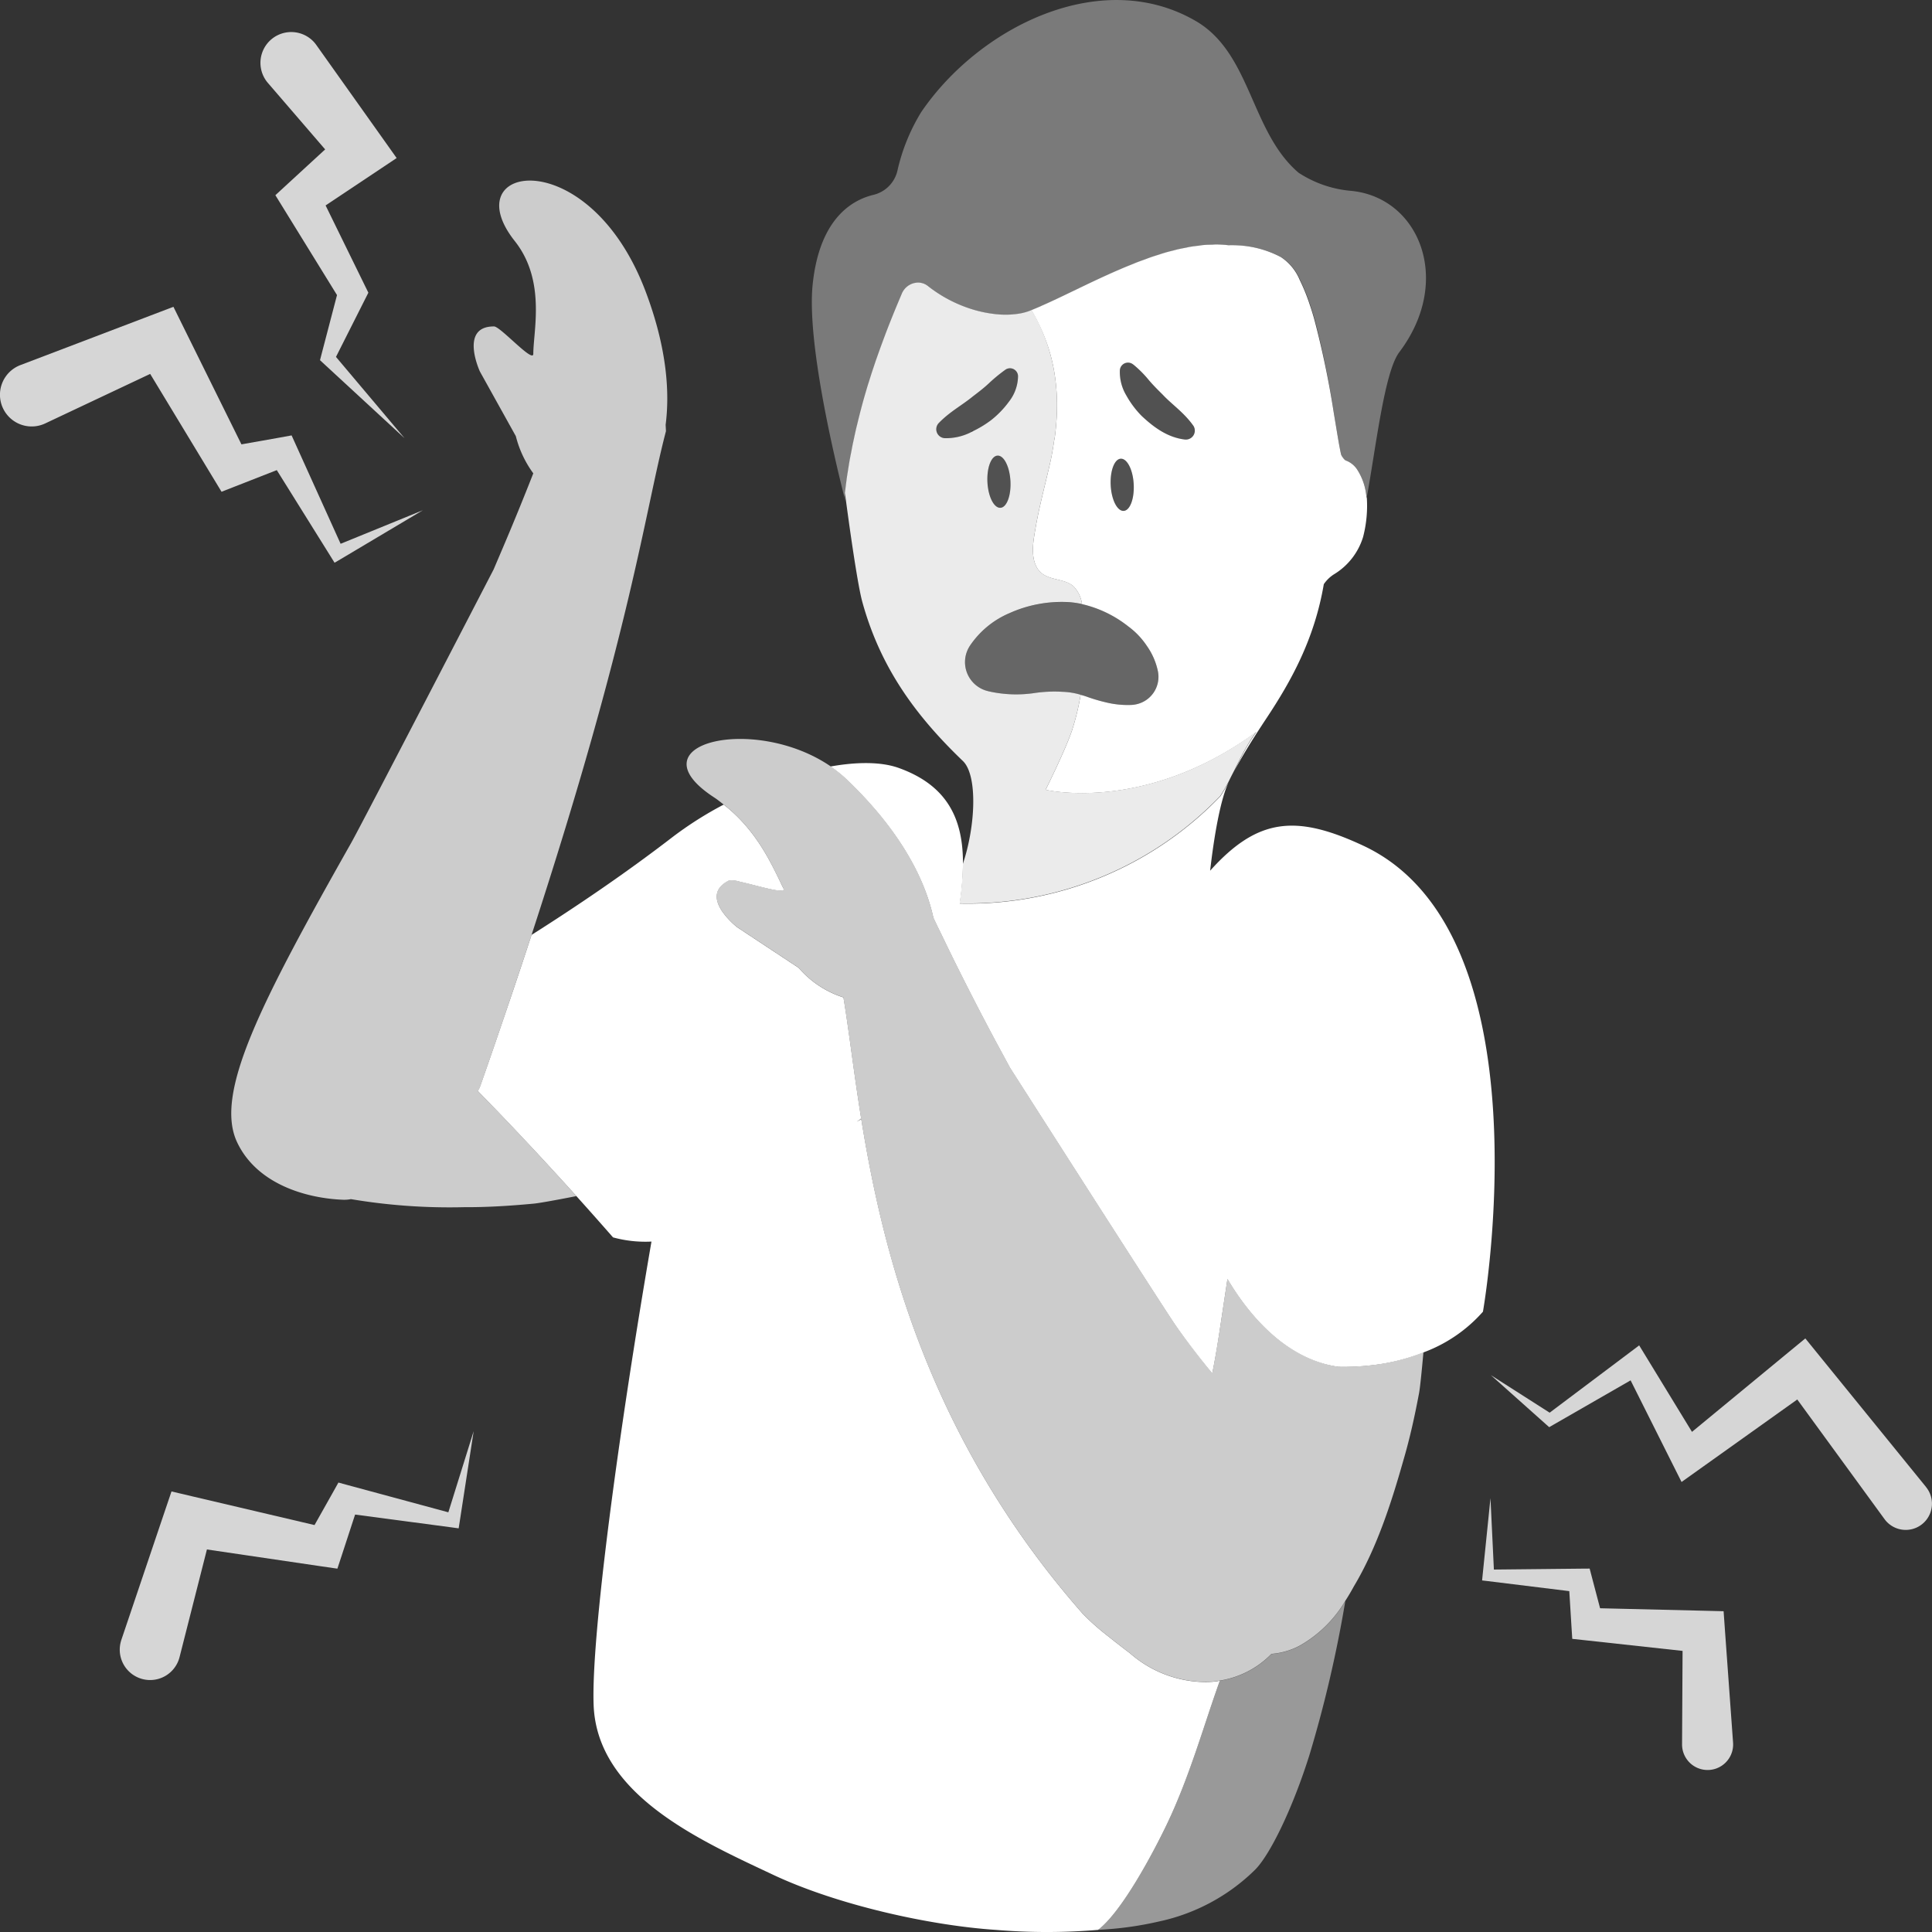 <svg viewBox="0 0 300 300" xmlns="http://www.w3.org/2000/svg"><rect x="0" y="0" width="300" height="300" fill="#333333" stroke="none"/><g fill="#fff"><path d="m 151.17 66.91 a 16.73 16.73 0 0 0 2.74 -1.68 14.67 14.67 0 0 0 2.78 -2.89 6.55 6.55 0 0 0 1.39 -3.92 1.25 1.25 0 0 0 -1.98 -1 l -.12 .09 a 24.95 24.95 0 0 0 -2.48 2.06 c -.76 .7 -1.59 1.34 -2.43 1.98 -1.66 1.37 -3.55 2.34 -5.25 4.09 l -.04 .04 a 1.39 1.39 0 0 0 .93 2.36 8.57 8.57 0 0 0 3.84 -.8 c .1 -.05 .2 -.11 .3 -.15 l .03 -.21 z" opacity=".15"/><path d="m 185.24 66.02 c -1.47 -2.02 -3.25 -3.19 -4.7 -4.74 -.75 -.73 -1.48 -1.47 -2.16 -2.27 a 17.06 17.06 0 0 0 -2.37 -2.38 l -.06 -.04 a 1.27 1.27 0 0 0 -2.07 .92 7.08 7.08 0 0 0 .99 3.88 14.74 14.74 0 0 0 2.38 3.19 c 1.92 1.8 4.07 3.37 6.73 3.68 a 1.39 1.39 0 0 0 1.28 -2.19 z" opacity=".15"/><path d="m 131.33 75.83 c .07 -.6 .15 -1.19 .23 -1.77 .04 -.27 .09 -.54 .13 -.81 .09 -.6 .19 -1.2 .29 -1.79 .04 -.25 .09 -.49 .14 -.73 .11 -.61 .22 -1.21 .35 -1.8 .04 -.22 .09 -.43 .14 -.64 .13 -.61 .26 -1.22 .4 -1.82 .04 -.17 .08 -.34 .13 -.52 .15 -.62 .3 -1.24 .46 -1.85 .04 -.14 .08 -.28 .11 -.42 .16 -.62 .33 -1.24 .5 -1.85 .03 -.12 .07 -.23 .1 -.35 .18 -.62 .36 -1.23 .54 -1.82 .03 -.09 .06 -.18 .09 -.27 .19 -.61 .38 -1.21 .57 -1.79 .02 -.07 .05 -.14 .07 -.21 .2 -.6 .39 -1.18 .59 -1.74 .02 -.05 .03 -.1 .05 -.14 .42 -1.21 .84 -2.35 1.24 -3.4 .01 -.03 .02 -.06 .03 -.09 .82 -2.15 1.58 -3.98 2.17 -5.4 l .42 -1 a 2.78 2.78 0 0 1 1.22 -1.36 2.72 2.72 0 0 1 1.13 -.34 2.44 2.44 0 0 1 1.7 .52 21.23 21.23 0 0 0 6.3 3.43 19.22 19.22 0 0 0 4.23 .94 13.48 13.48 0 0 0 3.76 -.1 8.6 8.6 0 0 0 1.58 -.44 c .2 -.08 .42 -.18 .63 -.26 .34 -.14 .68 -.28 1.04 -.44 .12 -.05 .25 -.11 .37 -.17 .41 -.18 .83 -.37 1.26 -.57 l .13 -.06 c 2.12 -.99 4.49 -2.17 6.99 -3.33 q .82 -.38 1.66 -.76 l .37 -.17 c .52 -.23 1.04 -.46 1.56 -.68 .17 -.07 .33 -.14 .49 -.21 .49 -.2 .98 -.4 1.47 -.6 .2 -.08 .41 -.17 .61 -.25 .46 -.18 .93 -.35 1.39 -.51 .23 -.08 .47 -.18 .7 -.26 .45 -.16 .9 -.3 1.35 -.44 .25 -.08 .5 -.17 .75 -.24 .44 -.13 .88 -.24 1.32 -.36 .26 -.07 .51 -.14 .77 -.2 .43 -.1 .85 -.18 1.27 -.26 .26 -.05 .53 -.12 .79 -.16 .43 -.07 .86 -.12 1.28 -.17 .25 -.03 .5 -.07 .74 -.1 .45 -.04 .9 -.05 1.35 -.06 .21 -.01 .42 -.03 .63 -.03 a 16.97 16.97 0 0 1 1.91 .12 18.36 18.36 0 0 1 2.06 .06 15.97 15.97 0 0 1 6.09 1.79 7.86 7.86 0 0 1 2.91 3.54 29.5 29.5 0 0 1 1.59 3.94 c .24 .73 .47 1.49 .7 2.28 a 140.93 140.93 0 0 1 2.95 14.49 c .47 2.86 .84 5.17 1.12 6.36 a 1.08 1.08 0 0 0 .13 .29 2.78 2.78 0 0 0 .21 .3 1.52 1.52 0 0 0 .35 .36 3.61 3.61 0 0 1 1.75 1.33 9.19 9.19 0 0 1 1.51 4.56 c 1.48 -8.05 2.77 -19.65 5.08 -22.71 8.41 -11.14 3.08 -24.09 -7.54 -25.06 a 17.61 17.61 0 0 1 -8.1 -2.81 c -7.38 -6.3 -7.34 -18.24 -15.66 -23.38 -14.74 -8.84 -33.88 .65 -42.95 13.99 a 30.01 30.01 0 0 0 -3.68 9.08 5.02 5.02 0 0 1 -3.74 3.75 c -3.38 .82 -8.37 3.76 -9.42 13.92 -.96 9.25 3.75 28.44 5.09 33.67 -.06 -.45 -.09 -.71 -.09 -.71 .02 -.19 .05 -.38 .07 -.57 v -.02 c 0 -.25 .04 -.49 .07 -.72 z" opacity=".35"/><path d="m 163.1 55.02 c .24 .88 .45 1.8 .61 2.77 a 31.64 31.64 0 0 1 .4 6.34 q -.06 1.73 -.3 3.6 c -.03 .26 -.1 .54 -.14 .8 -.15 1.01 -.31 2.02 -.55 3.1 -.74 3.32 -1.65 6.62 -2.25 9.96 -.14 .79 -.28 1.57 -.38 2.36 -.23 1.82 -.14 3.95 1.3 5.09 1.41 1.11 3.6 .82 4.93 2.03 a 4.99 4.99 0 0 1 1.29 2.68 c 0 .02 .01 .04 .01 .06 a 18.11 18.11 0 0 1 7.18 3.46 12 12 0 0 1 2.88 3.02 10.58 10.58 0 0 1 1.7 3.85 4.36 4.36 0 0 1 -3.29 5.21 4.45 4.45 0 0 1 -.78 .11 l -.29 .01 a 14.21 14.21 0 0 1 -3.78 -.43 25.85 25.85 0 0 1 -2.89 -.86 c -.34 -.12 -.65 -.21 -.95 -.29 a 37.7 37.7 0 0 1 -1.34 5.53 c -1.08 3.19 -4.1 9.22 -4.1 9.22 s 15.38 3.74 32.74 -8.99 c -.36 .49 -.68 .97 -.98 1.45 -.1 .16 -.19 .32 -.29 .48 -.2 .33 -.39 .65 -.56 .97 q -.15 .27 -.29 .54 c -.17 .32 -.33 .63 -.49 .94 -.09 .19 -.19 .37 -.28 .56 -.2 .4 -.39 .8 -.58 1.19 1.42 -2.69 3.14 -5.4 5.06 -8.3 3.79 -5.72 7.41 -12.2 8.87 -20.77 a 5.5 5.5 0 0 1 1.56 -1.52 10.28 10.28 0 0 0 4.54 -5.81 19.22 19.22 0 0 0 .57 -6.23 c -.01 .08 -.03 .15 -.04 .23 a 9.19 9.19 0 0 0 -1.51 -4.56 3.61 3.61 0 0 0 -1.75 -1.33 1.52 1.52 0 0 1 -.35 -.36 2.78 2.78 0 0 1 -.21 -.3 1.06 1.06 0 0 1 -.13 -.29 c -.28 -1.19 -.64 -3.5 -1.12 -6.36 a 140.93 140.93 0 0 0 -3.01 -14.49 c -.22 -.79 -.45 -1.55 -.7 -2.28 a 29.5 29.5 0 0 0 -1.59 -3.94 7.86 7.86 0 0 0 -2.91 -3.54 15.97 15.97 0 0 0 -6.09 -1.79 18.36 18.36 0 0 0 -2.06 -.06 16.74 16.74 0 0 0 -1.91 -.12 c -.21 0 -.42 .02 -.63 .03 -.45 .01 -.89 .02 -1.35 .06 -.24 .02 -.49 .07 -.74 .1 -.43 .05 -.85 .1 -1.28 .17 -.26 .04 -.53 .11 -.79 .16 -.42 .08 -.85 .16 -1.27 .26 -.25 .06 -.51 .14 -.77 .2 -.44 .11 -.88 .22 -1.32 .36 -.25 .07 -.5 .16 -.75 .24 -.45 .14 -.9 .28 -1.35 .44 -.23 .08 -.47 .17 -.7 .26 -.47 .17 -.93 .33 -1.39 .51 -.21 .08 -.41 .17 -.61 .25 -.49 .2 -.98 .39 -1.47 .6 -.17 .07 -.33 .14 -.49 .21 -.52 .22 -1.04 .45 -1.56 .68 l -.37 .17 c -.56 .25 -1.12 .51 -1.66 .76 -2.5 1.17 -4.87 2.35 -6.99 3.33 l -.13 .06 c -.43 .2 -.85 .39 -1.26 .57 -.12 .05 -.25 .11 -.37 .17 -.36 .16 -.7 .3 -1.04 .44 -.13 .05 -.27 .12 -.4 .17 .38 .65 .75 1.34 1.1 2.06 a 27.63 27.63 0 0 1 1.84 4.8 z m 11.38 24.31 c -.99 .05 -1.89 -1.71 -2.01 -3.95 s .57 -4.1 1.56 -4.15 1.89 1.71 2.01 3.95 -.57 4.1 -1.56 4.15 z m .75 -23.02 a 1.27 1.27 0 0 1 .72 .28 l .06 .04 a 17.06 17.06 0 0 1 2.37 2.38 c .68 .8 1.41 1.53 2.16 2.27 1.45 1.55 3.23 2.71 4.7 4.74 l .03 .04 a 1.39 1.39 0 0 1 -1.28 2.19 c -2.66 -.31 -4.81 -1.87 -6.73 -3.68 a 14.74 14.74 0 0 1 -2.38 -3.19 7.08 7.08 0 0 1 -.99 -3.88 1.27 1.27 0 0 1 1.35 -1.19 z"/><path d="m 181.22 283.21 c 3.56 -7.45 5.82 -15.67 8.2 -22.23 -.17 .03 -.34 .08 -.51 .1 a 15.19 15.19 0 0 1 -1.59 .11 17.96 17.96 0 0 1 -11.84 -4.46 s -1.64 -1.23 -3.41 -2.65 a 38.24 38.24 0 0 1 -3.91 -3.46 c -23.95 -27.24 -31.06 -56.02 -34.42 -76.83 -.23 .13 -.47 .26 -.7 .39 l .68 -.51 c -1.19 -7.43 -1.92 -13.84 -2.75 -18.79 a 15.23 15.23 0 0 1 -6.95 -4.59 l -6.21 -4.1 -3.37 -2.23 a 12.17 12.17 0 0 1 -2.34 -2.5 c -1.01 -1.53 -1.47 -3.43 1.06 -4.72 a 4.04 4.04 0 0 1 1.72 .17 c 2.66 .58 7.29 2.05 6.78 1.05 -.15 -.29 -.32 -.64 -.48 -.98 -1.54 -3.17 -3.9 -8.24 -8.81 -12.04 a 56.33 56.33 0 0 0 -7.98 5.07 c -7.35 5.66 -15.04 10.85 -21.85 15.16 q -1.53 4.69 -3.25 9.77 c -1.48 4.37 -3.04 8.94 -4.74 13.77 a 3.67 3.67 0 0 1 -.36 .7 c 4.22 4.3 9.39 9.75 15.3 16.31 1.84 2.04 3.72 4.16 5.7 6.42 a 18.98 18.98 0 0 0 5.97 .65 c -5.07 29.39 -9.4 61.49 -8.98 72.01 .56 13.91 16.5 20.96 27.86 26.31 9.98 4.7 24.4 7.9 34.7 8.57 a 95.39 95.39 0 0 0 15.77 -.01 c 3.7 -2.83 8.52 -11.87 10.71 -16.46 z"/><path d="m 207.86 212.24 a 37.17 37.17 0 0 0 4.82 -.21 h .01 a 31.26 31.26 0 0 0 8.35 -2.03 22.9 22.9 0 0 0 9.23 -6.32 s 10.43 -58.82 -18.6 -72.37 c -10.33 -4.82 -16.33 -4.39 -23.76 3.89 .62 -5.47 1.62 -11.15 2.89 -13.78 l -.01 .01 c -.39 .74 -.81 1.48 -1.29 2.21 a 54.36 54.36 0 0 1 -40.47 16.66 c 0 -.03 .01 -.05 .01 -.08 a 44.85 44.85 0 0 0 .49 -6 c .04 -6.78 -2.2 -12.17 -9.94 -14.96 -2.71 -.98 -6.46 -.98 -10.62 -.24 a 20.07 20.07 0 0 1 2.59 2.09 c 7.83 7.52 11.21 14.17 12.68 18.82 .3 .94 .53 1.81 .69 2.57 .3 .63 .63 1.32 .99 2.06 .52 1.07 1.09 2.25 1.71 3.52 2.1 4.27 4.76 9.52 7.78 15.09 l .62 1.14 .78 1.45 s 24.08 37.71 25.87 40.24 q 2.67 3.78 5.56 7.25 c .42 -2.07 .77 -4.16 1.09 -6.25 l 1.27 -8.4 c 2.56 4.32 7.17 10.39 13.77 12.77 a 16.59 16.59 0 0 0 3.49 .87 z"/><path d="m 162.36 122.63 s 3.02 -6.03 4.1 -9.22 a 37.7 37.7 0 0 0 1.34 -5.53 11.33 11.33 0 0 0 -2.87 -.46 21.34 21.34 0 0 0 -4.47 .22 19.38 19.38 0 0 1 -6.93 -.29 l -.15 -.04 a 4.63 4.63 0 0 1 -3.4 -5.6 4.73 4.73 0 0 1 .65 -1.47 13.99 13.99 0 0 1 6.14 -5.04 19.78 19.78 0 0 1 9.23 -1.7 13.75 13.75 0 0 1 2.02 .3 c 0 -.02 -.01 -.04 -.01 -.06 a 4.99 4.99 0 0 0 -1.29 -2.68 c -1.33 -1.21 -3.52 -.91 -4.93 -2.03 -1.44 -1.14 -1.53 -3.27 -1.3 -5.09 .1 -.79 .24 -1.58 .38 -2.36 .6 -3.35 1.51 -6.64 2.25 -9.96 .24 -1.07 .4 -2.09 .55 -3.1 .04 -.26 .11 -.55 .14 -.8 q .24 -1.88 .3 -3.6 a 31.64 31.64 0 0 0 -.4 -6.34 c -.16 -.97 -.37 -1.89 -.61 -2.77 a 27.63 27.63 0 0 0 -1.81 -4.8 c -.35 -.72 -.72 -1.41 -1.1 -2.06 -.08 .03 -.16 .06 -.23 .09 a 8.6 8.6 0 0 1 -1.58 .44 13.48 13.48 0 0 1 -3.76 .1 19.22 19.22 0 0 1 -4.23 -.94 21.23 21.23 0 0 1 -6.3 -3.43 2.44 2.44 0 0 0 -1.7 -.52 2.72 2.72 0 0 0 -1.13 .34 2.78 2.78 0 0 0 -1.22 1.36 c -.13 .31 -.27 .64 -.42 1 -.6 1.42 -1.35 3.25 -2.17 5.4 -.01 .03 -.02 .06 -.03 .09 -.4 1.06 -.82 2.2 -1.24 3.4 -.02 .05 -.03 .09 -.05 .14 -.2 .56 -.39 1.15 -.59 1.74 -.02 .07 -.05 .14 -.07 .21 -.19 .58 -.38 1.18 -.57 1.79 -.03 .09 -.06 .18 -.09 .27 -.18 .59 -.36 1.2 -.54 1.82 -.03 .12 -.07 .23 -.1 .35 -.17 .6 -.34 1.22 -.5 1.85 -.04 .14 -.08 .28 -.11 .42 -.16 .61 -.31 1.23 -.46 1.85 -.04 .17 -.09 .34 -.13 .52 -.14 .6 -.27 1.21 -.4 1.82 -.05 .21 -.09 .42 -.14 .64 -.12 .59 -.23 1.2 -.35 1.8 -.05 .24 -.09 .48 -.14 .73 -.1 .59 -.2 1.19 -.29 1.79 -.04 .27 -.09 .54 -.13 .81 -.08 .59 -.16 1.18 -.23 1.77 -.03 .24 -.06 .49 -.09 .73 .5 3.81 1.86 13.77 2.67 16.82 2.89 10.61 8.65 18.1 15.65 24.82 2.28 2.19 2.01 9.98 -.02 16.02 a 44.85 44.85 0 0 1 -.49 6 c 0 .03 -.01 .05 -.01 .08 a 54.36 54.36 0 0 0 40.47 -16.66 c .48 -.74 .9 -1.47 1.29 -2.21 .02 -.03 .03 -.06 .05 -.09 .25 -.52 .51 -1.03 .78 -1.55 q .29 -.59 .59 -1.19 c .09 -.19 .19 -.37 .28 -.56 q .24 -.47 .49 -.94 .14 -.27 .29 -.54 c .18 -.32 .37 -.65 .56 -.97 .1 -.16 .19 -.32 .29 -.48 .3 -.48 .62 -.96 .98 -1.45 -17.33 12.74 -32.71 9 -32.71 9 z m -7.47 -51.88 c .99 -.06 1.89 1.71 2.01 3.95 s -.57 4.1 -1.56 4.15 -1.89 -1.71 -2.01 -3.95 .57 -4.09 1.56 -4.15 z m -8.18 -2.71 a 1.39 1.39 0 0 1 -.93 -2.36 l .04 -.04 c 1.71 -1.75 3.59 -2.72 5.25 -4.09 .84 -.64 1.68 -1.28 2.43 -1.98 a 24.95 24.95 0 0 1 2.48 -2.06 l .12 -.09 a 1.25 1.25 0 0 1 1.98 1 6.55 6.55 0 0 1 -1.39 3.92 14.67 14.67 0 0 1 -2.78 2.89 16.73 16.73 0 0 1 -2.74 1.68 c -.11 .06 -.22 .12 -.33 .17 s -.2 .11 -.3 .15 a 8.57 8.57 0 0 1 -3.83 .81 z" opacity=".9"/><path d="m 79.29 154.94 q 1.72 -5.08 3.25 -9.77 c 15.48 -47.34 17.61 -65.83 20.87 -78.22 l -.05 -.99 c .62 -4.82 .29 -11.68 -3.09 -20.65 -8.81 -23.39 -29.86 -19.9 -20.33 -7.87 4.83 6.1 2.89 13.84 2.87 17.51 -.01 1.48 -5.11 -4.26 -6.09 -4.26 -5.46 -.04 -2.2 7 -2.2 7 l 5.58 10.04 a 16.59 16.59 0 0 0 2.71 5.77 c -1.45 3.69 -3.14 7.86 -5.01 12.22 l -1.15 2.7 s -20.57 39.73 -22.1 42.43 c -14.09 24.92 -21.28 38.9 -17.75 46.48 3.08 6.59 10.85 8.77 16.56 8.97 a 5.2 5.2 0 0 0 1.13 -.1 92.23 92.23 0 0 0 17.6 1.25 c 3.56 .02 7.17 -.21 10.79 -.55 .77 -.07 3.21 -.5 6.62 -1.17 -5.9 -6.56 -11.07 -12.01 -15.3 -16.31 a 3.67 3.67 0 0 0 .36 -.7 c 1.69 -4.84 3.26 -9.4 4.73 -13.78 z" opacity=".75"/><path d="m 212.69 212.02 h -.01 a 37.17 37.17 0 0 1 -4.82 .21 16.59 16.59 0 0 1 -3.49 -.89 c -6.6 -2.38 -11.21 -8.46 -13.77 -12.77 l -1.27 8.4 c -.33 2.09 -.67 4.19 -1.09 6.25 q -2.88 -3.48 -5.56 -7.25 c -1.79 -2.53 -25.87 -40.24 -25.87 -40.24 l -.78 -1.45 -.62 -1.14 c -3.02 -5.57 -5.68 -10.82 -7.78 -15.09 -.62 -1.27 -1.19 -2.44 -1.71 -3.52 -.35 -.73 -.69 -1.43 -.99 -2.06 -.16 -.76 -.39 -1.64 -.69 -2.57 -1.46 -4.65 -4.85 -11.29 -12.68 -18.82 a 20.07 20.07 0 0 0 -2.59 -2.09 c -11.87 -8.12 -30.96 -3.54 -18.04 4.86 .52 .34 .96 .71 1.43 1.07 4.92 3.81 7.27 8.87 8.81 12.04 .17 .34 .33 .69 .48 .98 .51 1 -4.12 -.47 -6.78 -1.05 a 4.04 4.04 0 0 0 -1.72 -.17 c -2.53 1.3 -2.07 3.2 -1.06 4.72 a 12.17 12.17 0 0 0 2.34 2.5 l 3.37 2.23 6.21 4.1 a 15.23 15.23 0 0 0 6.95 4.59 c .83 4.95 1.56 11.36 2.75 18.79 l -.68 .51 c .24 -.13 .47 -.25 .7 -.39 3.35 20.81 10.47 49.59 34.42 76.83 a 38.24 38.24 0 0 0 3.91 3.46 c 1.77 1.42 3.41 2.65 3.41 2.65 a 17.96 17.96 0 0 0 11.84 4.46 15.19 15.19 0 0 0 1.59 -.11 c .18 -.02 .34 -.07 .51 -.1 a 14.28 14.28 0 0 0 8.02 -4.15 11.14 11.14 0 0 0 4.38 -1.27 19.21 19.21 0 0 0 7.08 -6.95 c .46 -.71 .91 -1.47 1.35 -2.28 3.46 -5.79 5.71 -12.6 7.65 -19.46 1.01 -3.42 1.79 -6.95 2.46 -10.52 .14 -.74 .39 -3.08 .68 -6.36 a 31.26 31.26 0 0 1 -8.34 2.05 z" opacity=".75"/><path d="m 178.08 100.29 a 12 12 0 0 0 -2.88 -3.02 18.11 18.11 0 0 0 -7.18 -3.46 13.75 13.75 0 0 0 -2.02 -.3 19.78 19.78 0 0 0 -9.23 1.7 13.99 13.99 0 0 0 -6.14 5.04 4.73 4.73 0 0 0 -.65 1.47 4.63 4.63 0 0 0 3.4 5.6 l .15 .04 a 19.38 19.38 0 0 0 6.93 .29 21.34 21.34 0 0 1 4.47 -.22 11.33 11.33 0 0 1 2.87 .46 c .3 .08 .6 .17 .95 .29 a 25.85 25.85 0 0 0 2.89 .86 14.21 14.21 0 0 0 3.78 .43 l .29 -.01 a 4.45 4.45 0 0 0 .78 -.11 4.36 4.36 0 0 0 3.29 -5.21 10.58 10.58 0 0 0 -1.7 -3.85 z" opacity=".25"/><path d="m 154.89 70.75 c -.99 .06 -1.69 1.91 -1.56 4.15 s 1.03 4.01 2.01 3.95 1.69 -1.91 1.56 -4.15 -1.03 -4 -2.01 -3.95 z" opacity=".15"/><path d="m 174.03 71.23 c -.99 .06 -1.69 1.91 -1.56 4.15 s 1.03 4 2.01 3.95 1.69 -1.91 1.56 -4.15 -1.02 -4 -2.01 -3.95 z" opacity=".15"/><path d="m 50.49 23.2 l -5.71 5.25 -2.02 1.86 1.24 2.01 8.33 13.5 -2.45 9.37 -.19 .74 .42 .39 12.7 11.72 -10.64 -12.62 4.63 -9.18 .4 -.79 -.53 -1.08 -6.11 -12.47 7.89 -5.26 3.14 -2.1 -2.47 -3.48 -10 -14.07 c -.08 -.12 -.18 -.24 -.27 -.35 a 4.78 4.78 0 0 0 -7.25 6.24 z" opacity=".8"/><path d="m 51.95 87.38 l .87 -.51 12.84 -7.64 -12.77 5.21 -6.94 -15.35 -.67 -1.48 -1.98 .36 -5.81 1.03 -8.99 -18.18 -1.57 -3.18 -3.62 1.38 -20.14 7.67 c -.11 .04 -.24 .1 -.35 .15 a 4.92 4.92 0 0 0 4.2 8.91 l 16.3 -7.69 9.65 15.94 1.43 2.36 2.17 -.85 6.41 -2.51 8.36 13.4 z" opacity=".8"/><path d="m 54.05 230.62 l -1.5 -.41 -.94 1.68 -2.77 4.92 -18.91 -4.44 -3.3 -.78 -1.19 3.51 -6.6 19.55 c -.04 .11 -.07 .23 -.1 .35 a 4.71 4.71 0 0 0 9.14 2.32 l 4.25 -16.72 17.64 2.6 2.62 .38 .7 -2.13 2.05 -6.27 14.98 1.99 1.1 .15 .15 -.95 2.18 -14.14 -3.93 12.6 z" opacity=".8"/><path d="m 267.86 253.3 l -.22 -3.11 -2.85 -.07 -16.33 -.39 -1.21 -4.59 -.41 -1.57 -1.31 .01 -13.56 .14 -.53 -11.09 -1.22 11.97 -.08 .81 .93 .11 12.61 1.55 .34 5.53 .12 1.88 2.21 .24 14.92 1.63 -.08 14.51 c 0 .1 0 .2 .01 .3 a 3.96 3.96 0 1 0 7.91 -.56 z" opacity=".8"/><path d="m 299.09 230.92 l -16.56 -20.38 -2.2 -2.71 -2.54 2.09 -15.06 12.42 -7.07 -11.58 -1.13 -1.85 -1.58 1.19 -12.32 9.26 -9.13 -5.83 8.62 7.69 .44 .39 .62 -.36 12.02 -6.91 6.6 13.17 1.31 2.61 2.54 -1.81 15.43 -11 13.55 18.58 c .04 .05 .09 .12 .13 .17 a 4.07 4.07 0 0 0 6.32 -5.14 z" opacity=".8"/><path d="m 201.82 255.56 a 11.14 11.14 0 0 1 -4.38 1.27 14.28 14.28 0 0 1 -8.02 4.15 c -2.38 6.56 -4.65 14.79 -8.2 22.23 -2.19 4.6 -7.02 13.63 -10.71 16.45 a 52.36 52.36 0 0 0 9.44 -1.29 30.25 30.25 0 0 0 14.81 -7.91 c 2.36 -2.23 5.95 -9.6 8.58 -17.98 a 192.79 192.79 0 0 0 5.56 -23.87 19.21 19.21 0 0 1 -7.08 6.95 z" opacity=".5"/></g></svg>